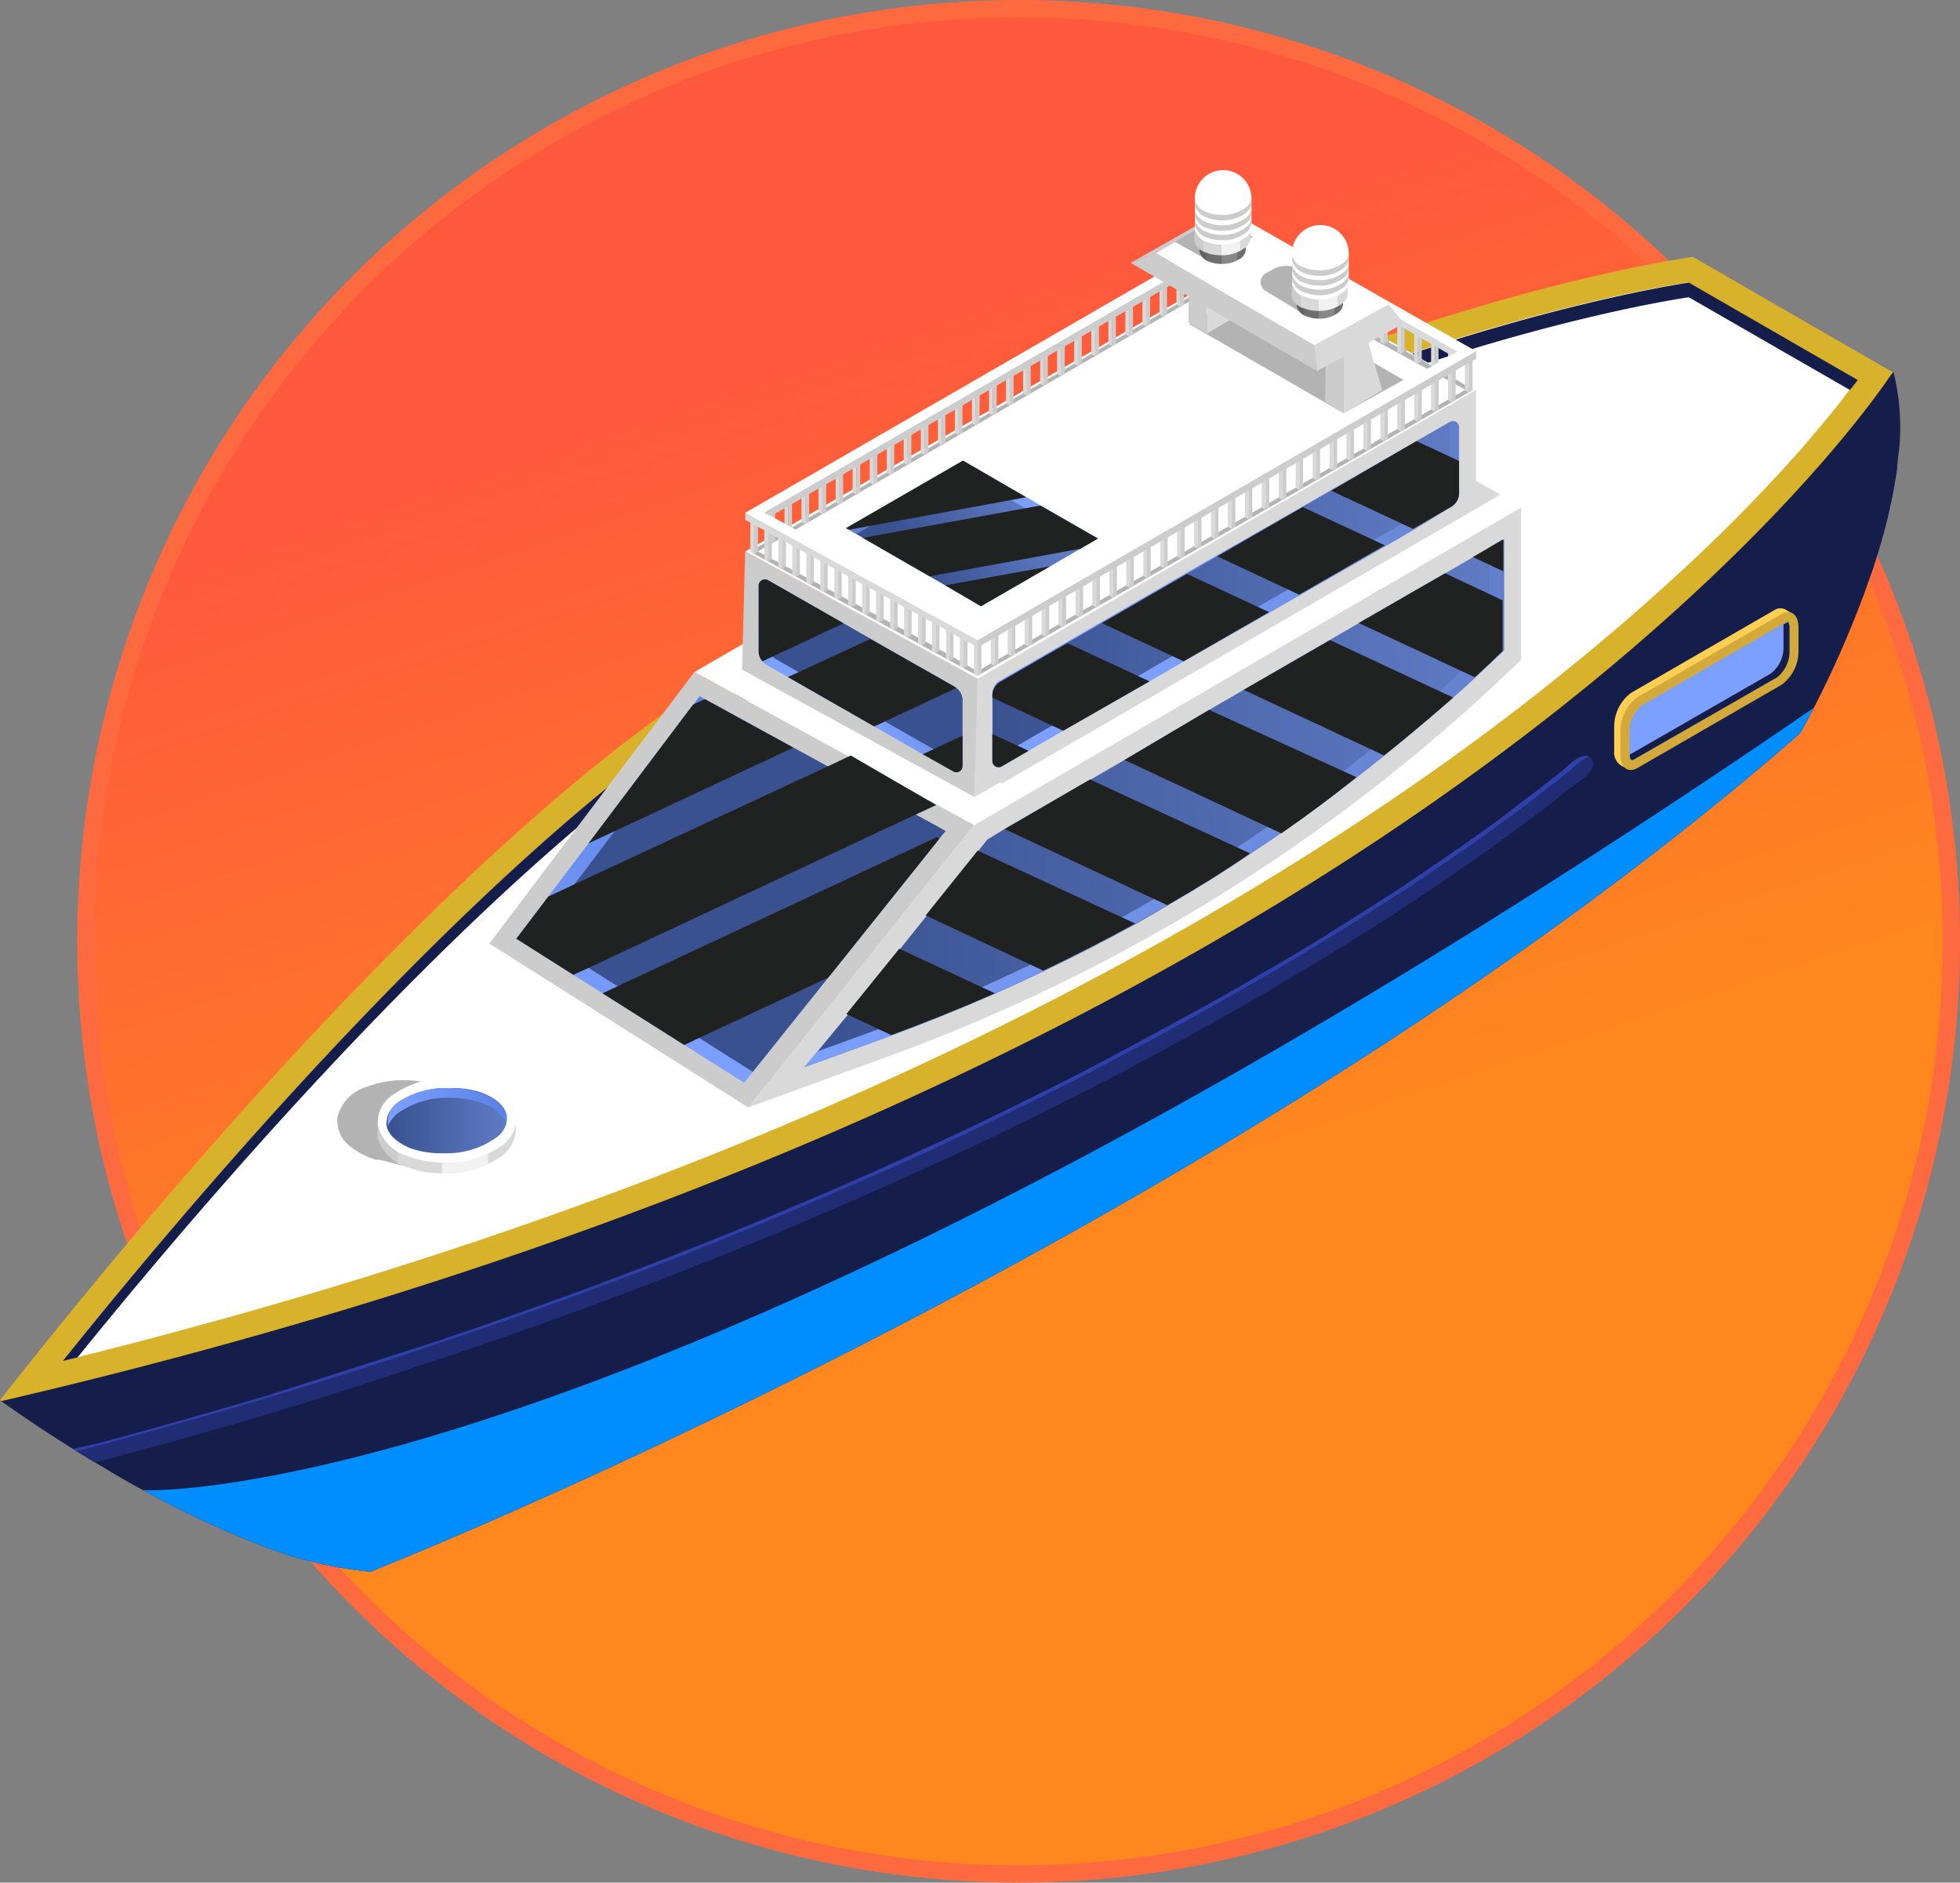 <?xml version="1.0" encoding="UTF-8"?> <svg xmlns="http://www.w3.org/2000/svg" xmlns:xlink="http://www.w3.org/1999/xlink" viewBox="0 0 113.47 109"><rect x="0" y="0" width="113.47" height="109" fill="#808080" stroke="none"/> <defs> <style>.cls-1{isolation:isolate;}.cls-2{stroke:#fd6a40;stroke-miterlimit:10;fill:url(#linear-gradient);}.cls-3{fill:#151d4b;}.cls-4{fill:#d9b22b;}.cls-5{fill:#fff;}.cls-15,.cls-6{fill:#b3b3b3;}.cls-11,.cls-6{mix-blend-mode:multiply;}.cls-7{fill:#008eff;}.cls-11,.cls-8{fill:#d9d9d9;}.cls-9{fill:url(#Áåçûìÿííûé_ãðàäèåíò_10);}.cls-10{fill:url(#Áåçûìÿííûé_ãðàäèåíò_22);}.cls-12{fill:#ccc;}.cls-13{fill:url(#Áåçûìÿííûé_ãðàäèåíò_13);}.cls-14{fill:#39518f;}.cls-16{fill:url(#Áåçûìÿííûé_ãðàäèåíò_22-2);}.cls-17{fill:url(#Áåçûìÿííûé_ãðàäèåíò_10-2);}.cls-18{fill:url(#Áåçûìÿííûé_ãðàäèåíò_22-3);}.cls-19{fill:#202121;mix-blend-mode:screen;}.cls-20{fill:url(#Áåçûìÿííûé_ãðàäèåíò_65);}.cls-21{fill:url(#Áåçûìÿííûé_ãðàäèåíò_3);}.cls-22{fill:url(#Áåçûìÿííûé_ãðàäèåíò_66);}.cls-23{fill:url(#Áåçûìÿííûé_ãðàäèåíò_65-2);}.cls-24{fill:url(#Áåçûìÿííûé_ãðàäèåíò_13-2);}.cls-25{fill:url(#Áåçûìÿííûé_ãðàäèåíò_67);}.cls-26{fill:url(#Áåçûìÿííûé_ãðàäèåíò_66-2);}.cls-27{fill:url(#Áåçûìÿííûé_ãðàäèåíò_67-2);}.cls-28{fill:url(#Áåçûìÿííûé_ãðàäèåíò_66-3);}.cls-29{fill:#ffcf54;}.cls-30{fill:#d4a93b;}.cls-31{fill:#7ca0ff;}.cls-32{fill:#202c73;}.cls-33{fill:#2f40a8;}</style> <linearGradient id="linear-gradient" x1="45.01" y1="12.61" x2="71.88" y2="93.22" gradientUnits="userSpaceOnUse"> <stop offset="0.1" stop-color="#ff593d"></stop> <stop offset="0.71" stop-color="#ff871e"></stop> </linearGradient> <linearGradient id="Áåçûìÿííûé_ãðàäèåíò_10" x1="46.58" y1="46.51" x2="87.03" y2="46.51" gradientUnits="userSpaceOnUse"> <stop offset="0" stop-color="#39518f"></stop> <stop offset="1" stop-color="#5f7bc4"></stop> </linearGradient> <linearGradient id="Áåçûìÿííûé_ãðàäèåíò_22" x1="-92.65" y1="46.51" x2="-52.2" y2="46.51" gradientTransform="matrix(-1, 0, 0, 1, -5.62, 0)" gradientUnits="userSpaceOnUse"> <stop offset="0" stop-color="#6380cc"></stop> <stop offset="1" stop-color="#7ba0ff"></stop> </linearGradient> <linearGradient id="Áåçûìÿííûé_ãðàäèåíò_13" x1="43.68" y1="41.73" x2="40.8" y2="61.74" gradientUnits="userSpaceOnUse"> <stop offset="0" stop-color="#5a81e3"></stop> <stop offset="1" stop-color="#7ca0ff"></stop> </linearGradient> <linearGradient id="Áåçûìÿííûé_ãðàäèåíò_22-2" x1="-87.93" y1="24.04" x2="-71.84" y2="38.74" xlink:href="#Áåçûìÿííûé_ãðàäèåíò_22"></linearGradient> <linearGradient id="Áåçûìÿííûé_ãðàäèåíò_10-2" x1="57.46" y1="34.24" x2="83.93" y2="34.24" xlink:href="#Áåçûìÿííûé_ãðàäèåíò_10"></linearGradient> <linearGradient id="Áåçûìÿííûé_ãðàäèåíò_22-3" x1="-57.92" y1="36.86" x2="-54.4" y2="40.08" xlink:href="#Áåçûìÿííûé_ãðàäèåíò_22"></linearGradient> <linearGradient id="Áåçûìÿííûé_ãðàäèåíò_65" x1="-64.82" y1="28.8" x2="-58.86" y2="33.04" gradientTransform="matrix(-1, 0, 0, 1, -5.62, 0)" gradientUnits="userSpaceOnUse"> <stop offset="0" stop-color="#5f7bc4"></stop> <stop offset="1" stop-color="#39518f"></stop> </linearGradient> <linearGradient id="Áåçûìÿííûé_ãðàäèåíò_3" x1="-64.81" y1="28.8" x2="-58.85" y2="33.05" gradientTransform="matrix(-1, 0, 0, 1, -5.62, 0)" gradientUnits="userSpaceOnUse"> <stop offset="0" stop-color="#7ba0ff"></stop> <stop offset="1" stop-color="#6380cc"></stop> </linearGradient> <linearGradient id="Áåçûìÿííûé_ãðàäèåíò_66" x1="-35.52" y1="65.46" x2="-27.48" y2="65.46" gradientTransform="matrix(-1, 0, 0, 1, -5.62, 0)" gradientUnits="userSpaceOnUse"> <stop offset="0.2" stop-color="#d9d9d9"></stop> <stop offset="0.21" stop-color="#f2f2f2"></stop> <stop offset="0.53" stop-color="#f2f2f2"></stop> <stop offset="0.54" stop-color="#d9d9d9"></stop> <stop offset="0.85" stop-color="#d9d9d9"></stop> <stop offset="0.86" stop-color="#ccc"></stop> </linearGradient> <linearGradient id="Áåçûìÿííûé_ãðàäèåíò_65-2" x1="-34.98" y1="64.86" x2="-28.03" y2="64.86" xlink:href="#Áåçûìÿííûé_ãðàäèåíò_65"></linearGradient> <linearGradient id="Áåçûìÿííûé_ãðàäèåíò_13-2" x1="-34.97" y1="64.09" x2="-28.03" y2="64.09" gradientTransform="matrix(-1, 0, 0, 1, -5.62, 0)" xlink:href="#Áåçûìÿííûé_ãðàäèåíò_13"></linearGradient> <linearGradient id="Áåçûìÿííûé_ãðàäèåíò_67" x1="-83.42" y1="17.47" x2="-80.73" y2="17.47" gradientTransform="matrix(-1, 0, 0, 1, -5.62, 0)" gradientUnits="userSpaceOnUse"> <stop offset="0.2" stop-color="#6e6e6e"></stop> <stop offset="0.21" stop-color="#878787"></stop> <stop offset="0.53" stop-color="#878787"></stop> <stop offset="0.54" stop-color="#6e6e6e"></stop> <stop offset="0.85" stop-color="#6e6e6e"></stop> <stop offset="0.86" stop-color="#616161"></stop> </linearGradient> <linearGradient id="Áåçûìÿííûé_ãðàäèåíò_66-2" x1="-83.71" y1="16.76" x2="-80.44" y2="16.76" xlink:href="#Áåçûìÿííûé_ãðàäèåíò_66"></linearGradient> <linearGradient id="Áåçûìÿííûé_ãðàäèåíò_67-2" x1="-77.79" y1="14.29" x2="-75.1" y2="14.29" xlink:href="#Áåçûìÿííûé_ãðàäèåíò_67"></linearGradient> <linearGradient id="Áåçûìÿííûé_ãðàäèåíò_66-3" x1="-78.08" y1="13.59" x2="-74.81" y2="13.59" xlink:href="#Áåçûìÿííûé_ãðàäèåíò_66"></linearGradient> </defs> <g class="cls-1"> <g id="Layer_2" data-name="Layer 2"> <g id="OBJECTS"> <circle class="cls-2" cx="58.97" cy="54.5" r="54"></circle> <path class="cls-3" d="M0,81.07s1.67,1.22,4.22,2.82c.4.24.82.52,1.28.78l1.1.66.69.4,1,.55a54.84,54.84,0,0,0,6.33,3A23.64,23.64,0,0,0,21.45,91S71,71.49,104.21,42.46c0,0,.32-.55.8-1.48a59.51,59.51,0,0,0,2.81-6.34c.05-.12.1-.24.14-.37.15-.43.3-.86.46-1.29l.12-.39a32.62,32.62,0,0,0,.95-3.52c.14-.67.26-1.34.35-2,0-.41.09-.8.12-1.19a13.35,13.35,0,0,0-.34-4.34,29.81,29.81,0,0,1-3.52,3.38C67.65,53,0,81.07,0,81.07Z"></path> <path class="cls-4" d="M0,81.07C11.56,66.34,26.05,50.33,37.82,41.75A163.75,163.75,0,0,1,68.91,23.86C85.53,16.62,97.27,15,98,14.87h0l11.57,6.68h0S84.21,61.57.08,81.12Z"></path> <path class="cls-5" d="M3.63,78.8,5,78.45c1.56-.39,3.11-.79,4.63-1.2,34.71-9.24,58.42-22,73.89-33,2-1.42,3.85-2.82,5.57-4.17,3.06-2.41,5.71-4.69,8-6.79l0,0a96.66,96.66,0,0,0,7.19-7.3c1-1.17,1.85-2.17,2.48-3l.74-1-9.78-5.64c-2.31.36-13.33,2.3-28.28,8.81A162.38,162.38,0,0,0,38.67,42.91C29.05,49.91,16.41,62.88,3.63,78.8Z"></path> <path class="cls-6" d="M26.71,63.56a4,4,0,0,0-.82-.48l.05-.24-1.43-.19h0a6,6,0,0,0-1.13-.11,5.86,5.86,0,0,0-2.1.37,2.47,2.47,0,0,0-1.74,1.75,1.88,1.88,0,0,0,.81,1.77,4.23,4.23,0,0,0,1.44.72h0l.17,0,.31.07,2.63.66L25,67.3a5.62,5.62,0,0,0,.76-.21,2.48,2.48,0,0,0,1.74-1.76A1.92,1.92,0,0,0,26.71,63.56Z"></path> <path class="cls-3" d="M97.77,17.21c-2.31.35-13.33,2.29-28.28,8.81A162.33,162.33,0,0,0,38.67,43.75C29.27,50.6,17,63.15,4.49,78.59l-.86.21c12.78-15.92,25.42-28.89,35-35.89A162.38,162.38,0,0,1,69.49,25.17c15-6.51,26-8.45,28.28-8.81L107.55,22c-.13.18-.28.37-.45.58Z"></path> <path class="cls-7" d="M8.29,86.28a54.84,54.84,0,0,0,6.33,3A23.64,23.64,0,0,0,21.45,91S71,71.49,104.21,42.46c0,0,.32-.55.8-1.48C36.88,87.75,8.29,86.28,8.29,86.28Z"></path> <path class="cls-8" d="M43.32,64.12l8-2.92a103.29,103.29,0,0,0,36.74-23h0V29.35L56.39,47.77Z"></path> <path class="cls-9" d="M46.58,61.78,51,60.18l.64-.25h0c2-.74,4-1.54,6-2.42.94-.41,1.88-.85,2.8-1.29,1.8-.86,3.58-1.78,5.32-2.73q.93-.52,1.86-1.08c1.63-.94,3.22-1.92,4.79-3,.61-.39,1.22-.8,1.81-1.22Q76.4,46.71,78.53,45c.55-.42,1.09-.84,1.64-1.3q2-1.6,4-3.35c.45-.39.88-.78,1.3-1.18s1.08-1,1.61-1.52V31.23l-1.76,1-1.61.94-5,2.88-1.72,1L72,39.94,70,41.1,65.1,44l-2,1.16L58.16,48l-1,.61-.51.64-3,3.77-1.53,1.91-3,3.78Z"></path> <path class="cls-10" d="M50.23,59.82a101.64,101.64,0,0,0,36-22.49V31.68l.76-.45V37.7A101.52,101.52,0,0,1,51,60.18l-4.42,1.6.72-.9Z"></path> <polygon class="cls-5" points="88.11 29.36 56.38 47.78 40.2 38.91 72.41 20.27 88.11 29.36"></polygon> <polygon class="cls-11" points="86.86 28.64 73.7 21.14 44.55 37.98 58.01 45.36 86.86 28.64"></polygon> <polygon class="cls-12" points="56.39 47.77 40.2 38.91 28.33 54.63 43.32 64.12 56.39 47.77"></polygon> <polygon class="cls-13" points="54.73 48.11 43.58 62.06 43.55 62.1 43.08 62.69 39.61 60.5 34.88 57.51 33.19 56.44 29.89 54.35 31.74 51.91 34.07 48.83 40.12 40.81 40.14 40.8 40.5 40.31 40.81 40.48 41.08 40.63 41.2 40.69 45.92 43.29 47.9 44.38 47.91 44.38 53.01 47.16 53.02 47.16 54.73 48.11"></polygon> <polygon class="cls-14" points="31.05 54.12 43.58 62.06 54.74 48.11 41.2 40.69 31.05 54.12"></polygon> <polygon class="cls-5" points="43.15 31.93 56.6 39.3 85.46 22.58 82.41 20.85 82.19 20.73 81.45 20.29 81.22 20.16 80.47 19.74 80.25 19.62 79.48 19.18 79.26 19.05 78.51 18.62 78.29 18.5 77.53 18.07 77.31 17.94 76.53 17.5 76.32 17.37 75.58 16.94 75.35 16.82 74.59 16.39 74.38 16.26 73.61 15.83 73.38 15.7 72.64 15.28 72.42 15.14 72.3 15.08 43.15 31.93"></polygon> <polygon class="cls-6" points="71.9 15.5 85.07 22.69 85.28 22.55 83.32 21.42 82.45 20.93 82.46 20.92 72.12 15.36 71.9 15.5"></polygon> <path class="cls-6" d="M72.21,16.76l-3.37,2,8.94,5.16L81.25,22Z"></path> <polygon class="cls-15" points="80.86 20.37 81.09 20.5 81.45 20.29 81.22 20.16 80.86 20.37"></polygon> <polygon class="cls-15" points="81.85 20.92 82.06 21.04 82.41 20.85 82.19 20.73 81.85 20.92"></polygon> <polygon class="cls-15" points="79.91 19.82 80.12 19.94 80.47 19.74 80.25 19.62 79.91 19.82"></polygon> <polygon class="cls-15" points="78.92 19.24 79.15 19.37 79.48 19.18 79.26 19.05 78.92 19.24"></polygon> <polygon class="cls-15" points="77.94 18.69 78.16 18.82 78.51 18.62 78.29 18.5 77.94 18.69"></polygon> <polygon class="cls-15" points="76.96 18.14 77.19 18.27 77.53 18.07 77.31 17.94 76.96 18.14"></polygon> <polygon class="cls-15" points="75.98 17.56 76.2 17.69 76.53 17.5 76.32 17.37 75.98 17.56"></polygon> <polygon class="cls-15" points="75.01 17.02 75.22 17.15 75.58 16.94 75.35 16.82 75.01 17.02"></polygon> <polygon class="cls-15" points="74.02 16.47 74.24 16.6 74.59 16.39 74.38 16.26 74.02 16.47"></polygon> <polygon class="cls-15" points="73.01 15.9 73.24 16.03 73.61 15.83 73.38 15.7 73.01 15.9"></polygon> <polygon class="cls-15" points="72.06 15.35 72.27 15.48 72.64 15.28 72.42 15.14 72.06 15.35"></polygon> <polygon class="cls-6" points="46.19 30.6 45.35 31.07 45.36 31.07 43.66 32.05 43.44 31.92 45.48 30.74 45.83 30.55 72.28 15.21 72.5 15.34 46.19 30.59 46.19 30.6"></polygon> <polygon class="cls-6" points="85.25 22.59 56.58 39.13 56.37 38.99 58.33 37.86 59.2 37.37 59.19 37.36 85.03 22.45 85.25 22.59"></polygon> <polygon class="cls-6" points="43.43 31.94 56.6 39.13 56.81 38.99 54.85 37.86 53.98 37.37 53.99 37.36 43.65 31.8 43.43 31.94"></polygon> <polygon class="cls-12" points="43.14 31.92 42.96 38.77 56.42 46.15 56.6 39.3 43.14 31.92"></polygon> <polygon class="cls-8" points="85.45 22.58 85.45 29.44 56.42 46.15 56.6 39.32 85.45 22.58"></polygon> <path class="cls-16" d="M57.45,40.26v3.81a.36.36,0,0,0,.53.31l1.57-.91,2-1.16,5-2.86,2-1.16,5-2.85,1.74-1,5-2.86,1.63-.95L84,29.35a.91.91,0,0,0,.47-.81v-3.8a.35.35,0,0,0-.52-.32l0,0L82,25.54l-5,2.87-1.65.95-5,2.85-1.75,1-4.93,2.85-2,1.16-3.84,2.22A.92.92,0,0,0,57.45,40.26Z"></path> <path class="cls-17" d="M57.46,40.26V44l26-15a.9.9,0,0,0,.46-.8V24.45l-26,15A.89.89,0,0,0,57.46,40.26Z"></path> <path class="cls-18" d="M43.92,33.89v3.8a.86.86,0,0,0,.22.6.7.7,0,0,0,.24.21l1.23.7,5,2.86,2.81,1.61,1.78,1a.35.35,0,0,0,.52-.32v-3.8a.86.86,0,0,0-.37-.73l-.1-.08L50.38,37l-1.55-.89L44.47,33.6l0,0A.36.36,0,0,0,43.92,33.89Z"></path> <path class="cls-14" d="M55.72,40.56v3.77L44.93,38.17a.9.9,0,0,1-.47-.8V33.59l10.8,6.17A.9.9,0,0,1,55.72,40.56Z"></path> <path class="cls-19" d="M83.66,33.19l-5,2.88,6.72,3.14c.55-.5,1.08-1,1.61-1.52V34.76Z"></path> <polygon class="cls-19" points="70.47 32.21 75.21 34.43 80.17 31.57 75.42 29.36 70.47 32.21"></polygon> <path class="cls-19" d="M77,37.06,72,39.94l8.13,3.8q2-1.6,4-3.35Z"></path> <polygon class="cls-19" points="63.79 36.08 68.52 38.29 73.47 35.44 68.72 33.23 63.79 36.08"></polygon> <path class="cls-19" d="M70,41.1,65.1,44l9.08,4.25Q76.4,46.71,78.53,45Z"></path> <path class="cls-19" d="M57.45,40.26v.13l4.1,1.92,5-2.86-4.75-2.21-3.84,2.22A.92.92,0,0,0,57.45,40.26Z"></path> <path class="cls-19" d="M58.16,48l9.42,4.41c1.63-.94,3.22-1.92,4.79-3L63.1,45.13Z"></path> <path class="cls-19" d="M43.92,33.89v3.8a.86.86,0,0,0,.22.6l4.69-2.2L44.47,33.6l0,0A.36.36,0,0,0,43.92,33.89Z"></path> <path class="cls-19" d="M45.61,39.2l5,2.86,4.74-2.22-.1-.08L50.38,37Z"></path> <path class="cls-19" d="M53.42,43.67l1.78,1a.35.35,0,0,0,.52-.32V42.59Z"></path> <polygon class="cls-19" points="34.07 48.83 45.92 43.29 41.19 40.7 41.09 40.63 40.81 40.48 40.13 40.79 40.12 40.8 34.07 48.83"></polygon> <polygon class="cls-19" points="54.2 46.61 53.02 47.16 53.01 47.16 34.07 56.04 33.19 56.44 29.89 54.35 31.74 51.91 33.25 51.2 47.9 44.38 47.91 44.38 49.25 43.74 54.2 46.61"></polygon> <polygon class="cls-19" points="34.88 57.51 39.61 60.5 47.95 56.6 54.38 48.56 54.23 48.47 34.88 57.51"></polygon> <path class="cls-19" d="M57.45,42.5v1.57a.36.36,0,0,0,.53.31l1.57-.91Z"></path> <path class="cls-19" d="M53.59,53l6.81,3.2c1.8-.86,3.58-1.78,5.32-2.73L56.6,49.25Z"></path> <path class="cls-19" d="M49,58.71l2.6,1.22h0c2-.74,4-1.54,6-2.42l-5.54-2.58Z"></path> <polygon class="cls-19" points="87.03 31.23 85.27 32.25 87.03 33.08 87.03 31.23"></polygon> <path class="cls-19" d="M77.07,28.41l4.73,2.21L84,29.35a.91.91,0,0,0,.47-.81V26.69L82,25.54Z"></path> <polygon class="cls-20" points="48.98 30.58 49.16 30.67 49.95 31.14 53.82 33.37 54.72 33.89 56.79 35.1 60.79 32.79 62.55 31.77 63.56 31.18 60.23 29.27 59.41 28.79 55.75 26.67 48.98 30.58"></polygon> <polygon class="cls-21" points="55.75 27.35 49.57 30.92 48.98 30.58 55.75 26.68 63.56 31.18 62.97 31.52 55.75 27.35"></polygon> <polygon class="cls-8" points="71.07 15.91 71.29 16.04 71.29 13.8 71.07 13.68 71.07 15.91"></polygon> <polygon class="cls-12" points="71.51 15.91 71.29 16.04 71.29 13.8 71.51 13.68 71.51 15.91"></polygon> <polygon class="cls-5" points="71.51 13.68 71.29 13.81 71.07 13.68 71.29 13.55 71.51 13.68"></polygon> <polygon class="cls-8" points="70.08 16.49 70.3 16.61 70.3 14.38 70.08 14.25 70.08 16.49"></polygon> <polygon class="cls-12" points="70.52 16.49 70.3 16.61 70.3 14.38 70.52 14.25 70.52 16.49"></polygon> <polygon class="cls-5" points="70.52 14.26 70.3 14.38 70.08 14.25 70.3 14.12 70.52 14.26"></polygon> <polygon class="cls-8" points="69.1 17.06 69.32 17.18 69.32 14.95 69.1 14.82 69.1 17.06"></polygon> <polygon class="cls-12" points="69.54 17.06 69.32 17.18 69.32 14.95 69.54 14.82 69.54 17.06"></polygon> <polygon class="cls-5" points="69.54 14.83 69.32 14.96 69.1 14.82 69.32 14.7 69.54 14.83"></polygon> <polygon class="cls-8" points="68.11 17.63 68.33 17.76 68.33 15.52 68.11 15.39 68.11 17.63"></polygon> <polygon class="cls-12" points="68.55 17.63 68.33 17.76 68.33 15.52 68.55 15.39 68.55 17.63"></polygon> <polygon class="cls-5" points="68.55 15.4 68.33 15.53 68.11 15.39 68.33 15.27 68.55 15.4"></polygon> <polygon class="cls-8" points="67.13 18.2 67.34 18.33 67.34 16.09 67.13 15.97 67.13 18.2"></polygon> <polygon class="cls-12" points="67.56 18.2 67.34 18.33 67.34 16.09 67.56 15.97 67.56 18.2"></polygon> <polygon class="cls-5" points="67.56 15.97 67.34 16.1 67.13 15.97 67.34 15.84 67.56 15.97"></polygon> <polygon class="cls-8" points="66.14 18.78 66.36 18.9 66.36 16.66 66.14 16.54 66.14 18.78"></polygon> <polygon class="cls-12" points="66.58 18.78 66.36 18.9 66.36 16.66 66.58 16.54 66.58 18.78"></polygon> <polygon class="cls-5" points="66.58 16.55 66.36 16.67 66.14 16.54 66.36 16.41 66.58 16.55"></polygon> <polygon class="cls-8" points="65.15 19.35 65.37 19.48 65.37 17.24 65.15 17.11 65.15 19.35"></polygon> <polygon class="cls-12" points="65.59 19.35 65.37 19.48 65.37 17.24 65.59 17.11 65.59 19.35"></polygon> <polygon class="cls-5" points="65.59 17.12 65.37 17.24 65.15 17.11 65.37 16.98 65.59 17.12"></polygon> <polygon class="cls-8" points="64.17 19.92 64.38 20.05 64.38 17.81 64.17 17.68 64.17 19.92"></polygon> <polygon class="cls-12" points="64.6 19.92 64.38 20.05 64.38 17.81 64.6 17.68 64.6 19.92"></polygon> <polygon class="cls-5" points="64.6 17.69 64.38 17.82 64.17 17.68 64.38 17.56 64.6 17.69"></polygon> <polygon class="cls-8" points="63.18 20.49 63.4 20.62 63.4 18.38 63.18 18.25 63.18 20.49"></polygon> <polygon class="cls-12" points="63.62 20.49 63.4 20.62 63.4 18.38 63.62 18.25 63.62 20.49"></polygon> <polygon class="cls-5" points="63.62 18.26 63.4 18.39 63.18 18.25 63.4 18.13 63.62 18.26"></polygon> <polygon class="cls-8" points="62.19 21.07 62.41 21.19 62.41 18.95 62.19 18.83 62.19 21.07"></polygon> <polygon class="cls-12" points="62.63 21.07 62.41 21.19 62.41 18.95 62.63 18.83 62.63 21.07"></polygon> <polygon class="cls-5" points="62.63 18.84 62.41 18.96 62.19 18.83 62.41 18.7 62.63 18.84"></polygon> <polygon class="cls-8" points="61.2 21.64 61.42 21.76 61.42 19.53 61.2 19.4 61.2 21.64"></polygon> <polygon class="cls-12" points="61.64 21.64 61.42 21.76 61.42 19.53 61.64 19.4 61.64 21.64"></polygon> <polygon class="cls-5" points="61.64 19.41 61.42 19.53 61.2 19.4 61.42 19.27 61.64 19.41"></polygon> <polygon class="cls-8" points="60.22 22.21 60.44 22.34 60.44 20.1 60.22 19.97 60.22 22.21"></polygon> <polygon class="cls-12" points="60.66 22.21 60.44 22.34 60.44 20.1 60.66 19.97 60.66 22.21"></polygon> <polygon class="cls-5" points="60.66 19.98 60.44 20.11 60.22 19.97 60.44 19.85 60.66 19.98"></polygon> <polygon class="cls-8" points="59.23 22.78 59.45 22.91 59.45 20.67 59.23 20.55 59.23 22.78"></polygon> <polygon class="cls-12" points="59.67 22.78 59.45 22.91 59.45 20.67 59.67 20.55 59.67 22.78"></polygon> <polygon class="cls-5" points="59.67 20.55 59.45 20.68 59.23 20.55 59.45 20.42 59.67 20.55"></polygon> <polygon class="cls-8" points="58.24 23.36 58.46 23.48 58.46 21.24 58.24 21.12 58.24 23.36"></polygon> <polygon class="cls-12" points="58.68 23.36 58.46 23.48 58.46 21.24 58.68 21.12 58.68 23.36"></polygon> <polygon class="cls-5" points="58.68 21.12 58.46 21.25 58.24 21.12 58.46 20.99 58.68 21.12"></polygon> <polygon class="cls-8" points="57.26 23.93 57.48 24.05 57.48 21.82 57.26 21.69 57.26 23.93"></polygon> <polygon class="cls-12" points="57.7 23.93 57.48 24.05 57.48 21.82 57.7 21.69 57.7 23.93"></polygon> <polygon class="cls-5" points="57.7 21.7 57.48 21.82 57.26 21.69 57.48 21.56 57.7 21.7"></polygon> <polygon class="cls-8" points="56.27 24.5 56.49 24.63 56.49 22.39 56.27 22.26 56.27 24.5"></polygon> <polygon class="cls-12" points="56.71 24.5 56.49 24.63 56.49 22.39 56.71 22.26 56.71 24.5"></polygon> <polygon class="cls-5" points="56.71 22.27 56.49 22.4 56.27 22.26 56.49 22.14 56.71 22.27"></polygon> <polygon class="cls-8" points="55.28 25.07 55.5 25.2 55.5 22.96 55.28 22.83 55.28 25.07"></polygon> <polygon class="cls-12" points="55.72 25.07 55.5 25.2 55.5 22.96 55.72 22.83 55.72 25.07"></polygon> <polygon class="cls-5" points="55.72 22.84 55.5 22.97 55.28 22.83 55.5 22.71 55.72 22.84"></polygon> <polygon class="cls-8" points="54.3 25.64 54.52 25.77 54.52 23.53 54.3 23.41 54.3 25.64"></polygon> <polygon class="cls-12" points="54.73 25.64 54.52 25.77 54.52 23.53 54.73 23.41 54.73 25.64"></polygon> <polygon class="cls-5" points="54.73 23.41 54.52 23.54 54.3 23.41 54.52 23.28 54.73 23.41"></polygon> <polygon class="cls-8" points="53.31 26.22 53.53 26.34 53.53 24.11 53.31 23.98 53.31 26.22"></polygon> <polygon class="cls-12" points="53.75 26.22 53.53 26.34 53.53 24.11 53.75 23.98 53.75 26.22"></polygon> <polygon class="cls-5" points="53.75 23.99 53.53 24.11 53.31 23.98 53.53 23.85 53.75 23.99"></polygon> <polygon class="cls-8" points="52.32 26.79 52.54 26.92 52.54 24.68 52.32 24.55 52.32 26.79"></polygon> <polygon class="cls-12" points="52.76 26.79 52.54 26.92 52.54 24.68 52.76 24.55 52.76 26.79"></polygon> <polygon class="cls-5" points="52.76 24.56 52.54 24.68 52.32 24.55 52.54 24.43 52.76 24.56"></polygon> <polygon class="cls-8" points="51.34 27.36 51.56 27.49 51.56 25.25 51.34 25.12 51.34 27.36"></polygon> <polygon class="cls-12" points="51.77 27.36 51.56 27.49 51.56 25.25 51.77 25.12 51.77 27.36"></polygon> <polygon class="cls-5" points="51.77 25.13 51.56 25.26 51.34 25.12 51.56 25 51.77 25.13"></polygon> <polygon class="cls-8" points="50.35 27.93 50.57 28.06 50.57 25.82 50.35 25.7 50.35 27.93"></polygon> <polygon class="cls-12" points="50.79 27.93 50.57 28.06 50.57 25.82 50.79 25.7 50.79 27.93"></polygon> <polygon class="cls-5" points="50.79 25.7 50.57 25.83 50.35 25.7 50.57 25.57 50.79 25.7"></polygon> <polygon class="cls-8" points="49.36 28.51 49.58 28.63 49.58 26.39 49.36 26.27 49.36 28.51"></polygon> <polygon class="cls-12" points="49.8 28.51 49.58 28.63 49.58 26.39 49.8 26.27 49.8 28.51"></polygon> <polygon class="cls-5" points="49.8 26.28 49.58 26.4 49.36 26.27 49.58 26.14 49.8 26.28"></polygon> <polygon class="cls-8" points="48.38 29.08 48.6 29.2 48.6 26.97 48.38 26.84 48.38 29.08"></polygon> <polygon class="cls-12" points="48.81 29.08 48.6 29.2 48.6 26.97 48.81 26.84 48.81 29.08"></polygon> <polygon class="cls-5" points="48.81 26.85 48.6 26.98 48.38 26.84 48.6 26.71 48.81 26.85"></polygon> <polygon class="cls-8" points="47.39 29.65 47.61 29.78 47.61 27.54 47.39 27.41 47.39 29.65"></polygon> <polygon class="cls-12" points="47.83 29.65 47.61 29.78 47.61 27.54 47.83 27.41 47.83 29.65"></polygon> <polygon class="cls-5" points="47.83 27.42 47.61 27.55 47.39 27.41 47.61 27.29 47.83 27.42"></polygon> <polygon class="cls-8" points="46.4 30.22 46.62 30.35 46.62 28.11 46.4 27.99 46.4 30.22"></polygon> <polygon class="cls-12" points="46.84 30.22 46.62 30.35 46.62 28.11 46.84 27.99 46.84 30.22"></polygon> <polygon class="cls-5" points="46.84 27.99 46.62 28.12 46.4 27.99 46.62 27.86 46.84 27.99"></polygon> <polygon class="cls-8" points="45.42 30.8 45.64 30.92 45.64 28.68 45.42 28.56 45.42 30.8"></polygon> <polygon class="cls-12" points="45.85 30.8 45.64 30.92 45.64 28.68 45.85 28.56 45.85 30.8"></polygon> <polygon class="cls-5" points="45.85 28.57 45.64 28.69 45.42 28.56 45.64 28.43 45.85 28.57"></polygon> <polygon class="cls-8" points="44.43 31.37 44.65 31.5 44.65 29.26 44.43 29.13 44.43 31.37"></polygon> <polygon class="cls-12" points="44.87 31.37 44.65 31.5 44.65 29.26 44.87 29.13 44.87 31.37"></polygon> <polygon class="cls-5" points="44.87 29.14 44.65 29.27 44.43 29.13 44.65 29 44.87 29.14"></polygon> <polygon class="cls-8" points="43.44 31.94 43.66 32.07 43.66 29.83 43.44 29.7 43.44 31.94"></polygon> <polygon class="cls-12" points="43.88 31.94 43.66 32.07 43.66 29.83 43.88 29.7 43.88 31.94"></polygon> <polygon class="cls-5" points="43.88 29.71 43.66 29.84 43.44 29.7 43.66 29.58 43.88 29.71"></polygon> <polygon class="cls-8" points="44.25 32.38 44.47 32.51 44.47 30.27 44.25 30.14 44.25 32.38"></polygon> <polygon class="cls-12" points="44.69 32.38 44.47 32.51 44.47 30.27 44.69 30.14 44.69 32.38"></polygon> <polygon class="cls-5" points="44.69 30.15 44.47 30.28 44.25 30.14 44.47 30.02 44.69 30.15"></polygon> <polygon class="cls-8" points="45.06 32.82 45.28 32.95 45.28 30.71 45.06 30.59 45.06 32.82"></polygon> <polygon class="cls-12" points="45.5 32.82 45.28 32.95 45.28 30.71 45.5 30.59 45.5 32.82"></polygon> <polygon class="cls-5" points="45.5 30.59 45.28 30.72 45.06 30.59 45.28 30.46 45.5 30.59"></polygon> <polygon class="cls-8" points="45.87 33.27 46.09 33.39 46.09 31.15 45.87 31.03 45.87 33.27"></polygon> <polygon class="cls-12" points="46.31 33.27 46.09 33.39 46.09 31.15 46.31 31.03 46.31 33.27"></polygon> <polygon class="cls-5" points="46.31 31.03 46.09 31.16 45.87 31.03 46.09 30.9 46.31 31.03"></polygon> <polygon class="cls-8" points="46.68 33.71 46.9 33.83 46.9 31.59 46.68 31.47 46.68 33.71"></polygon> <polygon class="cls-12" points="47.12 33.71 46.9 33.83 46.9 31.59 47.12 31.47 47.12 33.71"></polygon> <polygon class="cls-5" points="47.12 31.48 46.9 31.6 46.68 31.47 46.9 31.34 47.12 31.48"></polygon> <polygon class="cls-8" points="47.49 34.15 47.7 34.27 47.7 32.03 47.49 31.91 47.49 34.15"></polygon> <polygon class="cls-12" points="47.92 34.15 47.7 34.27 47.7 32.03 47.92 31.91 47.92 34.15"></polygon> <polygon class="cls-5" points="47.92 31.92 47.7 32.04 47.49 31.91 47.7 31.78 47.92 31.92"></polygon> <polygon class="cls-8" points="48.3 34.59 48.51 34.72 48.51 32.48 48.3 32.35 48.3 34.59"></polygon> <polygon class="cls-12" points="48.73 34.59 48.51 34.72 48.51 32.48 48.73 32.35 48.73 34.59"></polygon> <polygon class="cls-5" points="48.73 32.36 48.51 32.48 48.3 32.35 48.51 32.22 48.73 32.36"></polygon> <polygon class="cls-8" points="49.1 35.03 49.32 35.16 49.32 32.92 49.1 32.79 49.1 35.03"></polygon> <polygon class="cls-12" points="49.54 35.03 49.32 35.16 49.32 32.92 49.54 32.79 49.54 35.03"></polygon> <polygon class="cls-5" points="49.54 32.8 49.32 32.92 49.1 32.79 49.32 32.66 49.54 32.8"></polygon> <polygon class="cls-8" points="49.91 35.47 50.13 35.6 50.13 33.36 49.91 33.23 49.91 35.47"></polygon> <polygon class="cls-12" points="50.35 35.47 50.13 35.6 50.13 33.36 50.35 33.23 50.35 35.47"></polygon> <polygon class="cls-5" points="50.35 33.24 50.13 33.37 49.91 33.23 50.13 33.11 50.35 33.24"></polygon> <polygon class="cls-8" points="50.72 35.91 50.94 36.04 50.94 33.8 50.72 33.67 50.72 35.91"></polygon> <polygon class="cls-12" points="51.16 35.91 50.94 36.04 50.94 33.8 51.16 33.67 51.16 35.91"></polygon> <polygon class="cls-5" points="51.16 33.68 50.94 33.81 50.72 33.67 50.94 33.55 51.16 33.68"></polygon> <polygon class="cls-8" points="51.53 36.35 51.75 36.48 51.75 34.24 51.53 34.12 51.53 36.35"></polygon> <polygon class="cls-12" points="51.97 36.35 51.75 36.48 51.75 34.24 51.97 34.12 51.97 36.35"></polygon> <polygon class="cls-5" points="51.97 34.12 51.75 34.25 51.53 34.12 51.75 33.99 51.97 34.12"></polygon> <polygon class="cls-8" points="52.34 36.8 52.56 36.92 52.56 34.68 52.34 34.56 52.34 36.8"></polygon> <polygon class="cls-12" points="52.78 36.8 52.56 36.92 52.56 34.68 52.78 34.56 52.78 36.8"></polygon> <polygon class="cls-5" points="52.78 34.56 52.56 34.69 52.34 34.56 52.56 34.43 52.78 34.56"></polygon> <polygon class="cls-8" points="53.15 37.24 53.37 37.36 53.37 35.12 53.15 35 53.15 37.24"></polygon> <polygon class="cls-12" points="53.59 37.24 53.37 37.36 53.37 35.12 53.59 35 53.59 37.24"></polygon> <polygon class="cls-5" points="53.59 35.01 53.37 35.13 53.15 35 53.37 34.87 53.59 35.01"></polygon> <polygon class="cls-8" points="53.96 37.68 54.17 37.8 54.17 35.57 53.96 35.44 53.96 37.68"></polygon> <polygon class="cls-12" points="54.39 37.68 54.17 37.8 54.17 35.57 54.39 35.44 54.39 37.68"></polygon> <polygon class="cls-5" points="54.39 35.45 54.17 35.57 53.96 35.44 54.17 35.31 54.39 35.45"></polygon> <polygon class="cls-8" points="54.77 38.12 54.98 38.24 54.98 36.01 54.77 35.88 54.77 38.12"></polygon> <polygon class="cls-12" points="55.2 38.12 54.98 38.24 54.98 36.01 55.2 35.88 55.2 38.12"></polygon> <polygon class="cls-5" points="55.2 35.89 54.98 36.01 54.77 35.88 54.98 35.75 55.2 35.89"></polygon> <polygon class="cls-8" points="55.57 38.56 55.79 38.69 55.79 36.45 55.57 36.32 55.57 38.56"></polygon> <polygon class="cls-12" points="56.01 38.56 55.79 38.69 55.79 36.45 56.01 36.32 56.01 38.56"></polygon> <polygon class="cls-5" points="56.01 36.33 55.79 36.45 55.57 36.32 55.79 36.2 56.01 36.33"></polygon> <polygon class="cls-8" points="72.06 15.34 72.28 15.47 72.28 13.23 72.06 13.1 72.06 15.34"></polygon> <polygon class="cls-12" points="72.5 15.34 72.28 15.47 72.28 13.23 72.5 13.1 72.5 15.34"></polygon> <polygon class="cls-5" points="72.5 13.11 72.28 13.24 72.06 13.1 72.28 12.98 72.5 13.11"></polygon> <polygon class="cls-8" points="73.04 15.9 73.26 16.03 73.26 13.79 73.04 13.66 73.04 15.9"></polygon> <polygon class="cls-12" points="73.48 15.9 73.26 16.03 73.26 13.79 73.48 13.66 73.48 15.9"></polygon> <polygon class="cls-5" points="73.48 13.67 73.26 13.79 73.04 13.66 73.26 13.54 73.48 13.67"></polygon> <polygon class="cls-8" points="74.02 16.46 74.24 16.58 74.24 14.35 74.02 14.22 74.02 16.46"></polygon> <polygon class="cls-12" points="74.46 16.46 74.24 16.58 74.24 14.35 74.46 14.22 74.46 16.46"></polygon> <polygon class="cls-5" points="74.46 14.23 74.24 14.35 74.02 14.22 74.24 14.09 74.46 14.23"></polygon> <polygon class="cls-8" points="75 17.02 75.22 17.14 75.22 14.9 75 14.78 75 17.02"></polygon> <polygon class="cls-12" points="75.44 17.02 75.22 17.14 75.22 14.9 75.44 14.78 75.44 17.02"></polygon> <polygon class="cls-5" points="75.44 14.79 75.22 14.91 75 14.78 75.22 14.65 75.44 14.79"></polygon> <polygon class="cls-8" points="75.98 17.57 76.2 17.7 76.2 15.46 75.98 15.34 75.98 17.57"></polygon> <polygon class="cls-12" points="76.42 17.57 76.2 17.7 76.2 15.46 76.42 15.34 76.42 17.57"></polygon> <polygon class="cls-5" points="76.42 15.34 76.2 15.47 75.98 15.34 76.2 15.21 76.42 15.34"></polygon> <polygon class="cls-8" points="76.96 18.13 77.18 18.26 77.18 16.02 76.96 15.89 76.96 18.13"></polygon> <polygon class="cls-12" points="77.4 18.13 77.18 18.26 77.18 16.02 77.4 15.89 77.4 18.13"></polygon> <polygon class="cls-5" points="77.4 15.9 77.18 16.03 76.96 15.89 77.18 15.77 77.4 15.9"></polygon> <polygon class="cls-8" points="77.94 18.69 78.16 18.82 78.16 16.58 77.94 16.45 77.94 18.69"></polygon> <polygon class="cls-12" points="78.38 18.69 78.16 18.82 78.16 16.58 78.38 16.45 78.38 18.69"></polygon> <polygon class="cls-5" points="78.38 16.46 78.16 16.59 77.94 16.45 78.16 16.32 78.38 16.46"></polygon> <polygon class="cls-8" points="78.92 19.25 79.14 19.37 79.14 17.14 78.92 17.01 78.92 19.25"></polygon> <polygon class="cls-12" points="79.36 19.25 79.14 19.37 79.14 17.14 79.36 17.01 79.36 19.25"></polygon> <polygon class="cls-5" points="79.36 17.02 79.14 17.14 78.92 17.01 79.14 16.88 79.36 17.02"></polygon> <polygon class="cls-8" points="79.91 19.8 80.12 19.93 80.12 17.69 79.91 17.57 79.91 19.8"></polygon> <polygon class="cls-12" points="80.34 19.8 80.12 19.93 80.12 17.69 80.34 17.57 80.34 19.8"></polygon> <polygon class="cls-5" points="80.34 17.57 80.12 17.7 79.91 17.57 80.12 17.44 80.34 17.57"></polygon> <polygon class="cls-8" points="80.89 20.36 81.11 20.49 81.11 18.25 80.89 18.13 80.89 20.36"></polygon> <polygon class="cls-12" points="81.32 20.36 81.11 20.49 81.11 18.25 81.32 18.13 81.32 20.36"></polygon> <polygon class="cls-5" points="81.32 18.13 81.11 18.26 80.89 18.13 81.11 18 81.32 18.13"></polygon> <polygon class="cls-8" points="81.87 20.92 82.09 21.05 82.09 18.81 81.87 18.68 81.87 20.92"></polygon> <polygon class="cls-12" points="82.31 20.92 82.09 21.05 82.09 18.81 82.31 18.68 82.31 20.92"></polygon> <polygon class="cls-5" points="82.31 18.69 82.09 18.82 81.87 18.68 82.09 18.56 82.31 18.69"></polygon> <polygon class="cls-8" points="82.85 21.48 83.07 21.61 83.07 19.37 82.85 19.24 82.85 21.48"></polygon> <polygon class="cls-12" points="83.28 21.48 83.07 21.61 83.07 19.37 83.28 19.24 83.28 21.48"></polygon> <polygon class="cls-5" points="83.28 19.25 83.07 19.37 82.85 19.24 83.07 19.11 83.28 19.25"></polygon> <polygon class="cls-8" points="83.83 22.04 84.05 22.16 84.05 19.93 83.83 19.8 83.83 22.04"></polygon> <polygon class="cls-12" points="84.27 22.04 84.05 22.16 84.05 19.93 84.27 19.8 84.27 22.04"></polygon> <polygon class="cls-5" points="84.27 19.81 84.05 19.93 83.83 19.8 84.05 19.67 84.27 19.81"></polygon> <polygon class="cls-8" points="84.81 22.59 85.03 22.72 85.03 20.48 84.81 20.36 84.81 22.59"></polygon> <polygon class="cls-12" points="85.25 22.59 85.03 22.72 85.03 20.48 85.25 20.36 85.25 22.59"></polygon> <polygon class="cls-5" points="85.25 20.36 85.03 20.49 84.81 20.36 85.03 20.23 85.25 20.36"></polygon> <polygon class="cls-8" points="83.83 23.16 84.05 23.29 84.05 21.05 83.83 20.92 83.83 23.16"></polygon> <polygon class="cls-12" points="84.27 23.16 84.05 23.29 84.05 21.05 84.27 20.92 84.27 23.16"></polygon> <polygon class="cls-5" points="84.27 20.93 84.05 21.06 83.83 20.92 84.05 20.8 84.27 20.93"></polygon> <polygon class="cls-8" points="82.85 23.73 83.07 23.85 83.07 21.61 82.85 21.49 82.85 23.73"></polygon> <polygon class="cls-12" points="83.29 23.73 83.07 23.85 83.07 21.61 83.29 21.49 83.29 23.73"></polygon> <polygon class="cls-5" points="83.29 21.5 83.07 21.62 82.85 21.49 83.07 21.36 83.29 21.5"></polygon> <polygon class="cls-8" points="81.87 24.29 82.09 24.42 82.09 22.18 81.87 22.05 81.87 24.29"></polygon> <polygon class="cls-12" points="82.31 24.29 82.09 24.42 82.09 22.18 82.31 22.05 82.31 24.29"></polygon> <polygon class="cls-5" points="82.31 22.06 82.09 22.19 81.87 22.05 82.09 21.93 82.31 22.06"></polygon> <polygon class="cls-8" points="80.89 24.86 81.11 24.98 81.11 22.75 80.89 22.62 80.89 24.86"></polygon> <polygon class="cls-12" points="81.33 24.86 81.11 24.98 81.11 22.75 81.33 22.62 81.33 24.86"></polygon> <polygon class="cls-5" points="81.33 22.63 81.11 22.75 80.89 22.62 81.11 22.49 81.33 22.63"></polygon> <polygon class="cls-8" points="79.91 25.42 80.13 25.55 80.13 23.31 79.91 23.18 79.91 25.42"></polygon> <polygon class="cls-12" points="80.35 25.42 80.13 25.55 80.13 23.31 80.35 23.18 80.35 25.42"></polygon> <polygon class="cls-5" points="80.35 23.19 80.13 23.32 79.91 23.18 80.13 23.06 80.35 23.19"></polygon> <polygon class="cls-8" points="78.93 25.99 79.15 26.11 79.15 23.88 78.93 23.75 78.93 25.99"></polygon> <polygon class="cls-12" points="79.37 25.99 79.15 26.11 79.15 23.88 79.37 23.75 79.37 25.99"></polygon> <polygon class="cls-5" points="79.37 23.76 79.15 23.88 78.93 23.75 79.15 23.62 79.37 23.76"></polygon> <polygon class="cls-8" points="77.95 26.55 78.17 26.68 78.17 24.44 77.95 24.32 77.95 26.55"></polygon> <polygon class="cls-12" points="78.39 26.55 78.17 26.68 78.17 24.44 78.39 24.32 78.39 26.55"></polygon> <polygon class="cls-5" points="78.39 24.32 78.17 24.45 77.95 24.32 78.17 24.19 78.39 24.32"></polygon> <polygon class="cls-8" points="76.97 27.12 77.19 27.25 77.19 25.01 76.97 24.88 76.97 27.12"></polygon> <polygon class="cls-12" points="77.41 27.12 77.19 27.25 77.19 25.01 77.41 24.88 77.41 27.12"></polygon> <polygon class="cls-5" points="77.41 24.89 77.19 25.02 76.97 24.88 77.19 24.76 77.41 24.89"></polygon> <polygon class="cls-8" points="75.99 27.69 76.21 27.81 76.21 25.57 75.99 25.45 75.99 27.69"></polygon> <polygon class="cls-12" points="76.42 27.69 76.21 27.81 76.21 25.57 76.42 25.45 76.42 27.69"></polygon> <polygon class="cls-5" points="76.42 25.45 76.21 25.58 75.99 25.45 76.21 25.32 76.42 25.45"></polygon> <polygon class="cls-8" points="75.01 28.25 75.23 28.38 75.23 26.14 75.01 26.01 75.01 28.25"></polygon> <polygon class="cls-12" points="75.44 28.25 75.23 28.38 75.23 26.14 75.44 26.01 75.44 28.25"></polygon> <polygon class="cls-5" points="75.44 26.02 75.23 26.15 75.01 26.01 75.23 25.89 75.44 26.02"></polygon> <polygon class="cls-8" points="74.03 28.82 74.25 28.94 74.25 26.71 74.03 26.58 74.03 28.82"></polygon> <polygon class="cls-12" points="74.47 28.82 74.25 28.94 74.25 26.71 74.47 26.58 74.47 28.82"></polygon> <polygon class="cls-5" points="74.47 26.59 74.25 26.71 74.03 26.58 74.25 26.45 74.47 26.59"></polygon> <polygon class="cls-8" points="73.05 29.38 73.27 29.51 73.27 27.27 73.05 27.14 73.05 29.38"></polygon> <polygon class="cls-12" points="73.48 29.38 73.27 29.51 73.27 27.27 73.48 27.14 73.48 29.38"></polygon> <polygon class="cls-5" points="73.48 27.15 73.27 27.28 73.05 27.14 73.27 27.02 73.48 27.15"></polygon> <polygon class="cls-8" points="72.07 29.95 72.28 30.07 72.28 27.84 72.07 27.71 72.07 29.95"></polygon> <polygon class="cls-12" points="72.5 29.95 72.28 30.07 72.28 27.84 72.5 27.71 72.5 29.95"></polygon> <polygon class="cls-5" points="72.5 27.72 72.28 27.84 72.07 27.71 72.28 27.58 72.5 27.72"></polygon> <polygon class="cls-8" points="71.09 30.51 71.31 30.64 71.31 28.4 71.09 28.28 71.09 30.51"></polygon> <polygon class="cls-12" points="71.52 30.51 71.31 30.64 71.31 28.4 71.52 28.28 71.52 30.51"></polygon> <polygon class="cls-5" points="71.52 28.28 71.31 28.41 71.09 28.28 71.31 28.15 71.52 28.28"></polygon> <polygon class="cls-8" points="70.11 31.08 70.33 31.21 70.33 28.97 70.11 28.84 70.11 31.08"></polygon> <polygon class="cls-12" points="70.54 31.08 70.33 31.21 70.33 28.97 70.54 28.84 70.54 31.08"></polygon> <polygon class="cls-5" points="70.54 28.85 70.33 28.98 70.11 28.84 70.33 28.71 70.54 28.85"></polygon> <polygon class="cls-8" points="69.13 31.65 69.34 31.77 69.34 29.53 69.13 29.41 69.13 31.65"></polygon> <polygon class="cls-12" points="69.56 31.65 69.34 31.77 69.34 29.53 69.56 29.41 69.56 31.65"></polygon> <polygon class="cls-5" points="69.56 29.42 69.34 29.54 69.13 29.41 69.34 29.28 69.56 29.42"></polygon> <polygon class="cls-8" points="68.14 32.21 68.36 32.34 68.36 30.1 68.14 29.97 68.14 32.21"></polygon> <polygon class="cls-12" points="68.58 32.21 68.36 32.34 68.36 30.1 68.58 29.97 68.58 32.21"></polygon> <polygon class="cls-5" points="68.58 29.98 68.36 30.11 68.14 29.97 68.36 29.85 68.58 29.98"></polygon> <polygon class="cls-8" points="67.17 32.78 67.38 32.9 67.38 30.67 67.17 30.54 67.17 32.78"></polygon> <polygon class="cls-12" points="67.6 32.78 67.38 32.9 67.38 30.67 67.6 30.54 67.6 32.78"></polygon> <polygon class="cls-5" points="67.6 30.55 67.38 30.67 67.17 30.54 67.38 30.41 67.6 30.55"></polygon> <polygon class="cls-8" points="66.19 33.34 66.4 33.47 66.4 31.23 66.19 31.11 66.19 33.34"></polygon> <polygon class="cls-12" points="66.62 33.34 66.4 33.47 66.4 31.23 66.62 31.11 66.62 33.34"></polygon> <polygon class="cls-5" points="66.62 31.11 66.4 31.24 66.19 31.11 66.4 30.98 66.62 31.11"></polygon> <polygon class="cls-8" points="65.2 33.91 65.42 34.03 65.42 31.8 65.2 31.67 65.2 33.91"></polygon> <polygon class="cls-12" points="65.64 33.91 65.42 34.03 65.42 31.8 65.64 31.67 65.64 33.91"></polygon> <polygon class="cls-5" points="65.64 31.68 65.42 31.8 65.2 31.67 65.42 31.55 65.64 31.68"></polygon> <polygon class="cls-8" points="64.22 34.48 64.44 34.6 64.44 32.36 64.22 32.24 64.22 34.48"></polygon> <polygon class="cls-12" points="64.66 34.48 64.44 34.6 64.44 32.36 64.66 32.24 64.66 34.48"></polygon> <polygon class="cls-5" points="64.66 32.24 64.44 32.37 64.22 32.24 64.44 32.11 64.66 32.24"></polygon> <polygon class="cls-8" points="63.24 35.04 63.46 35.17 63.46 32.93 63.24 32.8 63.24 35.04"></polygon> <polygon class="cls-12" points="63.68 35.04 63.46 35.17 63.46 32.93 63.68 32.8 63.68 35.04"></polygon> <polygon class="cls-5" points="63.68 32.81 63.46 32.94 63.24 32.8 63.46 32.68 63.68 32.81"></polygon> <polygon class="cls-8" points="62.26 35.61 62.48 35.73 62.48 33.49 62.26 33.37 62.26 35.61"></polygon> <polygon class="cls-12" points="62.7 35.61 62.48 35.73 62.48 33.49 62.7 33.37 62.7 35.61"></polygon> <polygon class="cls-5" points="62.7 33.38 62.48 33.5 62.26 33.37 62.48 33.24 62.7 33.38"></polygon> <polygon class="cls-8" points="61.28 36.17 61.5 36.3 61.5 34.06 61.28 33.93 61.28 36.17"></polygon> <polygon class="cls-12" points="61.72 36.17 61.5 36.3 61.5 34.06 61.72 33.93 61.72 36.17"></polygon> <polygon class="cls-5" points="61.72 33.94 61.5 34.07 61.28 33.93 61.5 33.81 61.72 33.94"></polygon> <polygon class="cls-8" points="60.3 36.74 60.52 36.86 60.52 34.63 60.3 34.5 60.3 36.74"></polygon> <polygon class="cls-12" points="60.74 36.74 60.52 36.86 60.52 34.63 60.74 34.5 60.74 36.74"></polygon> <polygon class="cls-5" points="60.74 34.51 60.52 34.63 60.3 34.5 60.52 34.37 60.74 34.51"></polygon> <polygon class="cls-8" points="59.32 37.3 59.54 37.43 59.54 35.19 59.32 35.07 59.32 37.3"></polygon> <polygon class="cls-12" points="59.76 37.3 59.54 37.43 59.54 35.19 59.76 35.07 59.76 37.3"></polygon> <polygon class="cls-5" points="59.76 35.07 59.54 35.2 59.32 35.07 59.54 34.94 59.76 35.07"></polygon> <polygon class="cls-8" points="58.34 37.87 58.56 38 58.56 35.76 58.34 35.63 58.34 37.87"></polygon> <polygon class="cls-12" points="58.78 37.87 58.56 38 58.56 35.76 58.78 35.63 58.78 37.87"></polygon> <polygon class="cls-5" points="58.78 35.64 58.56 35.77 58.34 35.63 58.56 35.51 58.78 35.64"></polygon> <polygon class="cls-8" points="57.36 38.44 57.58 38.56 57.58 36.32 57.36 36.2 57.36 38.44"></polygon> <polygon class="cls-12" points="57.8 38.44 57.58 38.56 57.58 36.32 57.8 36.2 57.8 38.44"></polygon> <polygon class="cls-5" points="57.8 36.2 57.58 36.33 57.36 36.2 57.58 36.07 57.8 36.2"></polygon> <polygon class="cls-8" points="56.38 39 56.6 39.13 56.6 36.89 56.38 36.76 56.38 39"></polygon> <polygon class="cls-12" points="56.82 39 56.6 39.13 56.6 36.89 56.82 36.76 56.82 39"></polygon> <polygon class="cls-5" points="56.82 36.77 56.6 36.9 56.38 36.76 56.6 36.64 56.82 36.77"></polygon> <path class="cls-8" d="M43.15,29.69v.41L56.6,37.48,85.46,20.76v-.42L72.3,13.27ZM56.6,36.87,44.25,30.09,72.3,13.88l12.06,6.89Z"></path> <path class="cls-5" d="M43.15,29.69,56.6,37.07,85.46,20.34,72.3,12.85ZM56.6,36.45,44.25,29.67,72.3,13.47l12.06,6.88Z"></path> <polygon class="cls-12" points="72.3 13.47 72.3 13.88 44.62 29.88 44.25 29.68 72.3 13.47"></polygon> <polygon class="cls-12" points="85.45 20.34 85.45 20.76 56.6 37.48 56.6 37.07 85.45 20.34"></polygon> <polygon class="cls-19" points="48.98 30.58 49.16 30.67 59.41 28.79 55.75 26.67 48.98 30.58"></polygon> <polygon class="cls-19" points="49.95 31.14 53.82 33.37 62.55 31.77 63.56 31.18 60.23 29.27 49.95 31.14"></polygon> <polygon class="cls-19" points="54.72 33.89 56.79 35.1 60.79 32.79 54.72 33.89"></polygon> <path class="cls-22" d="M21.86,65l.08.07a2.17,2.17,0,0,1,.76-1A5.42,5.42,0,0,1,26,63a5.9,5.9,0,0,1,2.1.36,2.63,2.63,0,0,1,1.69,1.55l.07-.07v.67h0a2,2,0,0,1-.82,1.43,5.47,5.47,0,0,1-3.35,1,5.9,5.9,0,0,1-2.1-.36,2.48,2.48,0,0,1-1.74-1.76,1.15,1.15,0,0,1,0-.19h0Z"></path> <path class="cls-5" d="M25.72,67.31a5.54,5.54,0,0,0,3.35-1,1.92,1.92,0,0,0,.81-1.77,2.48,2.48,0,0,0-1.74-1.76,5.9,5.9,0,0,0-2.1-.36,5.42,5.42,0,0,0-3.34,1,1.89,1.89,0,0,0-.82,1.77,2.49,2.49,0,0,0,1.74,1.75A5.9,5.9,0,0,0,25.72,67.31Z"></path> <path class="cls-23" d="M25.72,66.77a4.91,4.91,0,0,0,3-.9,1.38,1.38,0,0,0,.62-1.26c-.08-.54-.59-1-1.4-1.33A5.23,5.23,0,0,0,26,63a4.91,4.91,0,0,0-3,.89,1.39,1.39,0,0,0-.62,1.26c.08.54.59,1,1.4,1.34A5.45,5.45,0,0,0,25.72,66.77Z"></path> <path class="cls-24" d="M27.94,63.88a5.45,5.45,0,0,0-1.9-.32,4.91,4.91,0,0,0-3,.89,1.73,1.73,0,0,0-.58.78.5.5,0,0,1,0-.13A1.39,1.39,0,0,1,23,63.84,4.91,4.91,0,0,1,26,63a5.23,5.23,0,0,1,1.9.33c.81.3,1.32.79,1.4,1.33a1.1,1.1,0,0,1,0,.48A2.11,2.11,0,0,0,27.94,63.88Z"></path> <polygon class="cls-12" points="76.72 23.28 77.79 23.91 77.79 19.04 76.77 18.45 76.72 23.28"></polygon> <polygon class="cls-8" points="80.02 22.59 77.79 23.91 77.79 19.04 78.81 18.45 80.02 22.59"></polygon> <polygon class="cls-5" points="78.81 18.48 77.79 19.07 76.77 18.45 77.79 17.86 78.81 18.48"></polygon> <polygon class="cls-12" points="68.8 18.68 69.87 19.31 69.87 14.44 68.86 13.85 68.8 18.68"></polygon> <polygon class="cls-8" points="72.11 17.99 69.87 19.31 69.87 14.44 70.89 13.85 72.11 17.99"></polygon> <polygon class="cls-5" points="70.89 13.88 69.87 14.47 68.86 13.85 69.87 13.26 70.89 13.88"></polygon> <path class="cls-5" d="M66.89,14.65,76.09,20l4.29-2.35-1-.57-2.48-1.43-3.08-1.77-2.47-1.44-.31-.17Z"></path> <path class="cls-6" d="M73.26,16.84l2.38,1.44,2.18-1.19-2.53-1.48a1.64,1.64,0,0,0-1.63,0l-.39.22A.59.59,0,0,0,73.26,16.84Z"></path> <path class="cls-6" d="M70.44,12.59,68,14l2.13,1.17,2.4-1.45Z"></path> <polygon class="cls-12" points="76.09 19.99 76.25 21.48 65.46 15.22 66.89 14.65 76.09 19.99"></polygon> <polygon class="cls-8" points="80.39 17.63 81.28 18.72 76.25 21.48 76.09 19.99 80.39 17.63"></polygon> <polygon class="cls-12" points="70.38 12.43 71.08 12.26 66.89 14.65 65.46 15.22 70.38 12.43"></polygon> <path class="cls-25" d="M75.11,17.16l0,0a.74.74,0,0,1,.25-.35,1.84,1.84,0,0,1,1.12-.34,2,2,0,0,1,.7.12.93.93,0,0,1,.57.52l0,0v.52h0a.7.7,0,0,1-.28.48,1.84,1.84,0,0,1-1.12.34,2,2,0,0,1-.7-.13.82.82,0,0,1-.58-.58.2.2,0,0,1,0-.07h0Z"></path> <path class="cls-26" d="M74.82,16.38l0,0a.87.87,0,0,1,.31-.42,2.23,2.23,0,0,1,1.36-.42,2.52,2.52,0,0,1,.85.15,1.07,1.07,0,0,1,.69.63l0,0V17h0a.81.81,0,0,1-.34.59,2.22,2.22,0,0,1-1.36.41,2.3,2.3,0,0,1-.85-.15,1,1,0,0,1-.71-.71.22.22,0,0,1,0-.08h0Z"></path> <path class="cls-5" d="M74.81,14.67v1.7a.31.31,0,0,0,0,.1,1,1,0,0,0,.72.71,2.15,2.15,0,0,0,.85.16,2.28,2.28,0,0,0,1.37-.42.78.78,0,0,0,.33-.62V14.67a1.64,1.64,0,0,0-3.28,0Z"></path> <path class="cls-12" d="M74.81,15.8v.32a.31.31,0,0,0,0,.1,1,1,0,0,0,.72.71,2.15,2.15,0,0,0,.85.16,2.28,2.28,0,0,0,1.37-.42.78.78,0,0,0,.33-.62v-.32a.77.77,0,0,1-.33.62,2.21,2.21,0,0,1-1.37.42,2.34,2.34,0,0,1-.85-.15,1.06,1.06,0,0,1-.72-.71A.41.41,0,0,1,74.81,15.8Z"></path> <path class="cls-12" d="M74.81,15.25v.32a.31.31,0,0,0,0,.1,1,1,0,0,0,.72.71,2.34,2.34,0,0,0,.85.16,2.28,2.28,0,0,0,1.37-.42.79.79,0,0,0,.33-.62v-.32a.77.77,0,0,1-.33.62,2.21,2.21,0,0,1-1.37.42,2.34,2.34,0,0,1-.85-.15,1.05,1.05,0,0,1-.72-.72A.31.31,0,0,1,74.81,15.25Z"></path> <path class="cls-12" d="M74.81,14.65V15a.41.41,0,0,0,0,.11,1.06,1.06,0,0,0,.72.71,2.34,2.34,0,0,0,.85.15,2.21,2.21,0,0,0,1.37-.42.77.77,0,0,0,.33-.62v-.31a.79.79,0,0,1-.33.62,2.27,2.27,0,0,1-1.37.41,2.34,2.34,0,0,1-.85-.15,1,1,0,0,1-.72-.71A.31.31,0,0,1,74.81,14.65Z"></path> <path class="cls-27" d="M69.48,14l0,0a.72.72,0,0,1,.26-.35,1.84,1.84,0,0,1,1.12-.34,2,2,0,0,1,.7.12.84.84,0,0,1,.56.52l0,0v.51h0a.66.66,0,0,1-.27.48,1.84,1.84,0,0,1-1.12.34,1.94,1.94,0,0,1-.7-.12.85.85,0,0,1-.59-.59V14.5h0Z"></path> <path class="cls-28" d="M69.19,13.21l0,0a.94.94,0,0,1,.3-.43,2.23,2.23,0,0,1,1.37-.41,2.34,2.34,0,0,1,.85.15,1,1,0,0,1,.69.63l0,0v.63h0a.85.85,0,0,1-.34.58,2.23,2.23,0,0,1-1.36.42,2.35,2.35,0,0,1-.86-.15,1,1,0,0,1-.71-.72v-.07h0Z"></path> <path class="cls-5" d="M69.18,11.49V13.2a.31.31,0,0,0,0,.1,1,1,0,0,0,.71.71,2.39,2.39,0,0,0,.86.15,2.16,2.16,0,0,0,1.36-.42.75.75,0,0,0,.34-.62V11.49a1.64,1.64,0,0,0-3.28,0Z"></path> <path class="cls-12" d="M69.18,12.63v.31a.34.34,0,0,0,0,.11,1,1,0,0,0,.71.71,2.39,2.39,0,0,0,.86.15,2.16,2.16,0,0,0,1.36-.42.75.75,0,0,0,.34-.62v-.31a.76.76,0,0,1-.34.62,2.23,2.23,0,0,1-1.36.42,2.39,2.39,0,0,1-.86-.16,1,1,0,0,1-.71-.71A.31.31,0,0,1,69.18,12.63Z"></path> <path class="cls-12" d="M69.18,12.08v.31a.41.41,0,0,0,0,.11,1,1,0,0,0,.71.71,2.39,2.39,0,0,0,.86.15,2.16,2.16,0,0,0,1.36-.42.75.75,0,0,0,.34-.62V12a.76.76,0,0,1-.34.62,2.23,2.23,0,0,1-1.36.42,2.39,2.39,0,0,1-.86-.16,1,1,0,0,1-.71-.71A.31.31,0,0,1,69.18,12.08Z"></path> <path class="cls-12" d="M69.18,11.47v.32a.31.31,0,0,0,0,.1,1,1,0,0,0,.71.71,2.2,2.2,0,0,0,.86.16,2.23,2.23,0,0,0,1.36-.42.76.76,0,0,0,.34-.62V11.4a.75.75,0,0,1-.34.62,2.16,2.16,0,0,1-1.36.42,2.39,2.39,0,0,1-.86-.15,1,1,0,0,1-.71-.71A.41.41,0,0,1,69.18,11.47Z"></path> <path class="cls-29" d="M94.42,40.12l8.31-4.8a.64.64,0,0,1,.69,0h0l.36.22v.22l-.1,0a1.16,1.16,0,0,1,.06.4V37.5a2.43,2.43,0,0,1-1,1.93l-8.31,4.79a.82.82,0,0,1-.24.1l0,.19-.35-.19a.92.92,0,0,1-.39-.86V42.05A2.44,2.44,0,0,1,94.42,40.12Z"></path> <path class="cls-30" d="M94.81,44.46l8.31-4.8a2.4,2.4,0,0,0,1-1.93V36.32c0-.74-.45-1.08-1-.76l-8.31,4.8a2.4,2.4,0,0,0-1,1.92v1.41C93.8,44.44,94.25,44.78,94.81,44.46Z"></path> <path class="cls-31" d="M94.42,44l.12,0,8.31-4.8a1.89,1.89,0,0,0,.74-1.46V36.32a.64.64,0,0,0-.08-.35l-.12.06-8.31,4.79a1.9,1.9,0,0,0-.74,1.46v1.41A.61.61,0,0,0,94.42,44Z"></path> <path class="cls-3" d="M102.51,39a1.89,1.89,0,0,0,.74-1.46V36.15s0,0,0,0l.15-.08.12-.06a.64.64,0,0,1,.08.35v1.41a1.89,1.89,0,0,1-.74,1.46L94.54,44l-.12,0a.71.71,0,0,1-.07-.31Z"></path> <path class="cls-32" d="M4.22,83.89c.06,0,.19.11.22.14l1.06.64c3-.77,5.9-1.6,8.85-2.45q4.77-1.41,9.5-3,4.45-1.47,8.86-3.06,4.13-1.5,8.21-3.12c2.55-1,5.09-2.06,7.6-3.16,2.33-1,4.65-2.06,7-3.13q3.2-1.5,6.34-3.09,2.9-1.44,5.74-3c1.71-.93,3.42-1.89,5.12-2.86,1.51-.88,3-1.78,4.51-2.69,1.32-.81,2.62-1.64,3.92-2.48,1.12-.74,2.22-1.48,3.32-2.24.92-.64,1.83-1.28,2.74-1.94.73-.53,1.44-1.06,2.16-1.6.53-.41,1-.83,1.57-1.25s1.59-1,1.21-1.67c0,0-.06-.09-.11-.1l-.1-.06a.38.38,0,0,0-.13,0c-.44,0-1,.56-1.29.83L89,45.76c-.67.52-1.34,1-2,1.53q-1.29.95-2.61,1.86c-1.05.74-2.11,1.45-3.18,2.17q-1.89,1.23-3.79,2.42Q75.26,55.11,73,56.39c-1.64,1-3.31,1.9-5,2.82q-2.79,1.53-5.61,3-3.09,1.57-6.22,3.07c-2.27,1.07-4.54,2.11-6.84,3.12-2.47,1.09-5,2.14-7.47,3.15-2.69,1.08-5.39,2.13-8.1,3.13q-4.35,1.6-8.75,3.07c-3.11,1-6.24,2-9.38,3q-5,1.49-10,2.83Z"></path> <path class="cls-33" d="M4.22,83.89c.06,0,.19.11.22.14,3.37-.89,8.34-2.28,11.61-3.27s6.28-1.93,9.39-3q4.39-1.46,8.75-3.07c2.71-1,5.41-2,8.1-3.13,2.5-1,5-2.06,7.47-3.14,2.3-1,4.57-2,6.84-3.12q3.13-1.5,6.22-3.07c1.88-1,3.75-1.95,5.61-3q2.5-1.38,5-2.82c1.48-.87,2.94-1.75,4.39-2.66q1.9-1.19,3.79-2.41c1.07-.72,2.13-1.44,3.18-2.17.88-.61,1.75-1.24,2.61-1.87.68-.5,1.35-1,2-1.53.48-.36,1-.75,1.44-1.13.3-.25.76-.74,1.16-.81l-.1-.06a.38.38,0,0,0-.13,0c-.44,0-1,.56-1.29.83L89,45.76c-.67.52-1.34,1-2,1.53q-1.29.95-2.61,1.86c-1.05.74-2.11,1.45-3.18,2.17q-1.89,1.23-3.79,2.42Q75.26,55.11,73,56.39c-1.64,1-3.31,1.9-5,2.82q-2.79,1.53-5.61,3-3.09,1.57-6.22,3.07c-2.27,1.07-4.54,2.11-6.84,3.12-2.47,1.09-5,2.14-7.47,3.15-2.69,1.08-5.39,2.13-8.1,3.13q-4.35,1.6-8.75,3.07c-3.11,1-6.24,2-9.38,3q-5,1.49-10,2.83Z"></path> </g> </g> </g> </svg> 